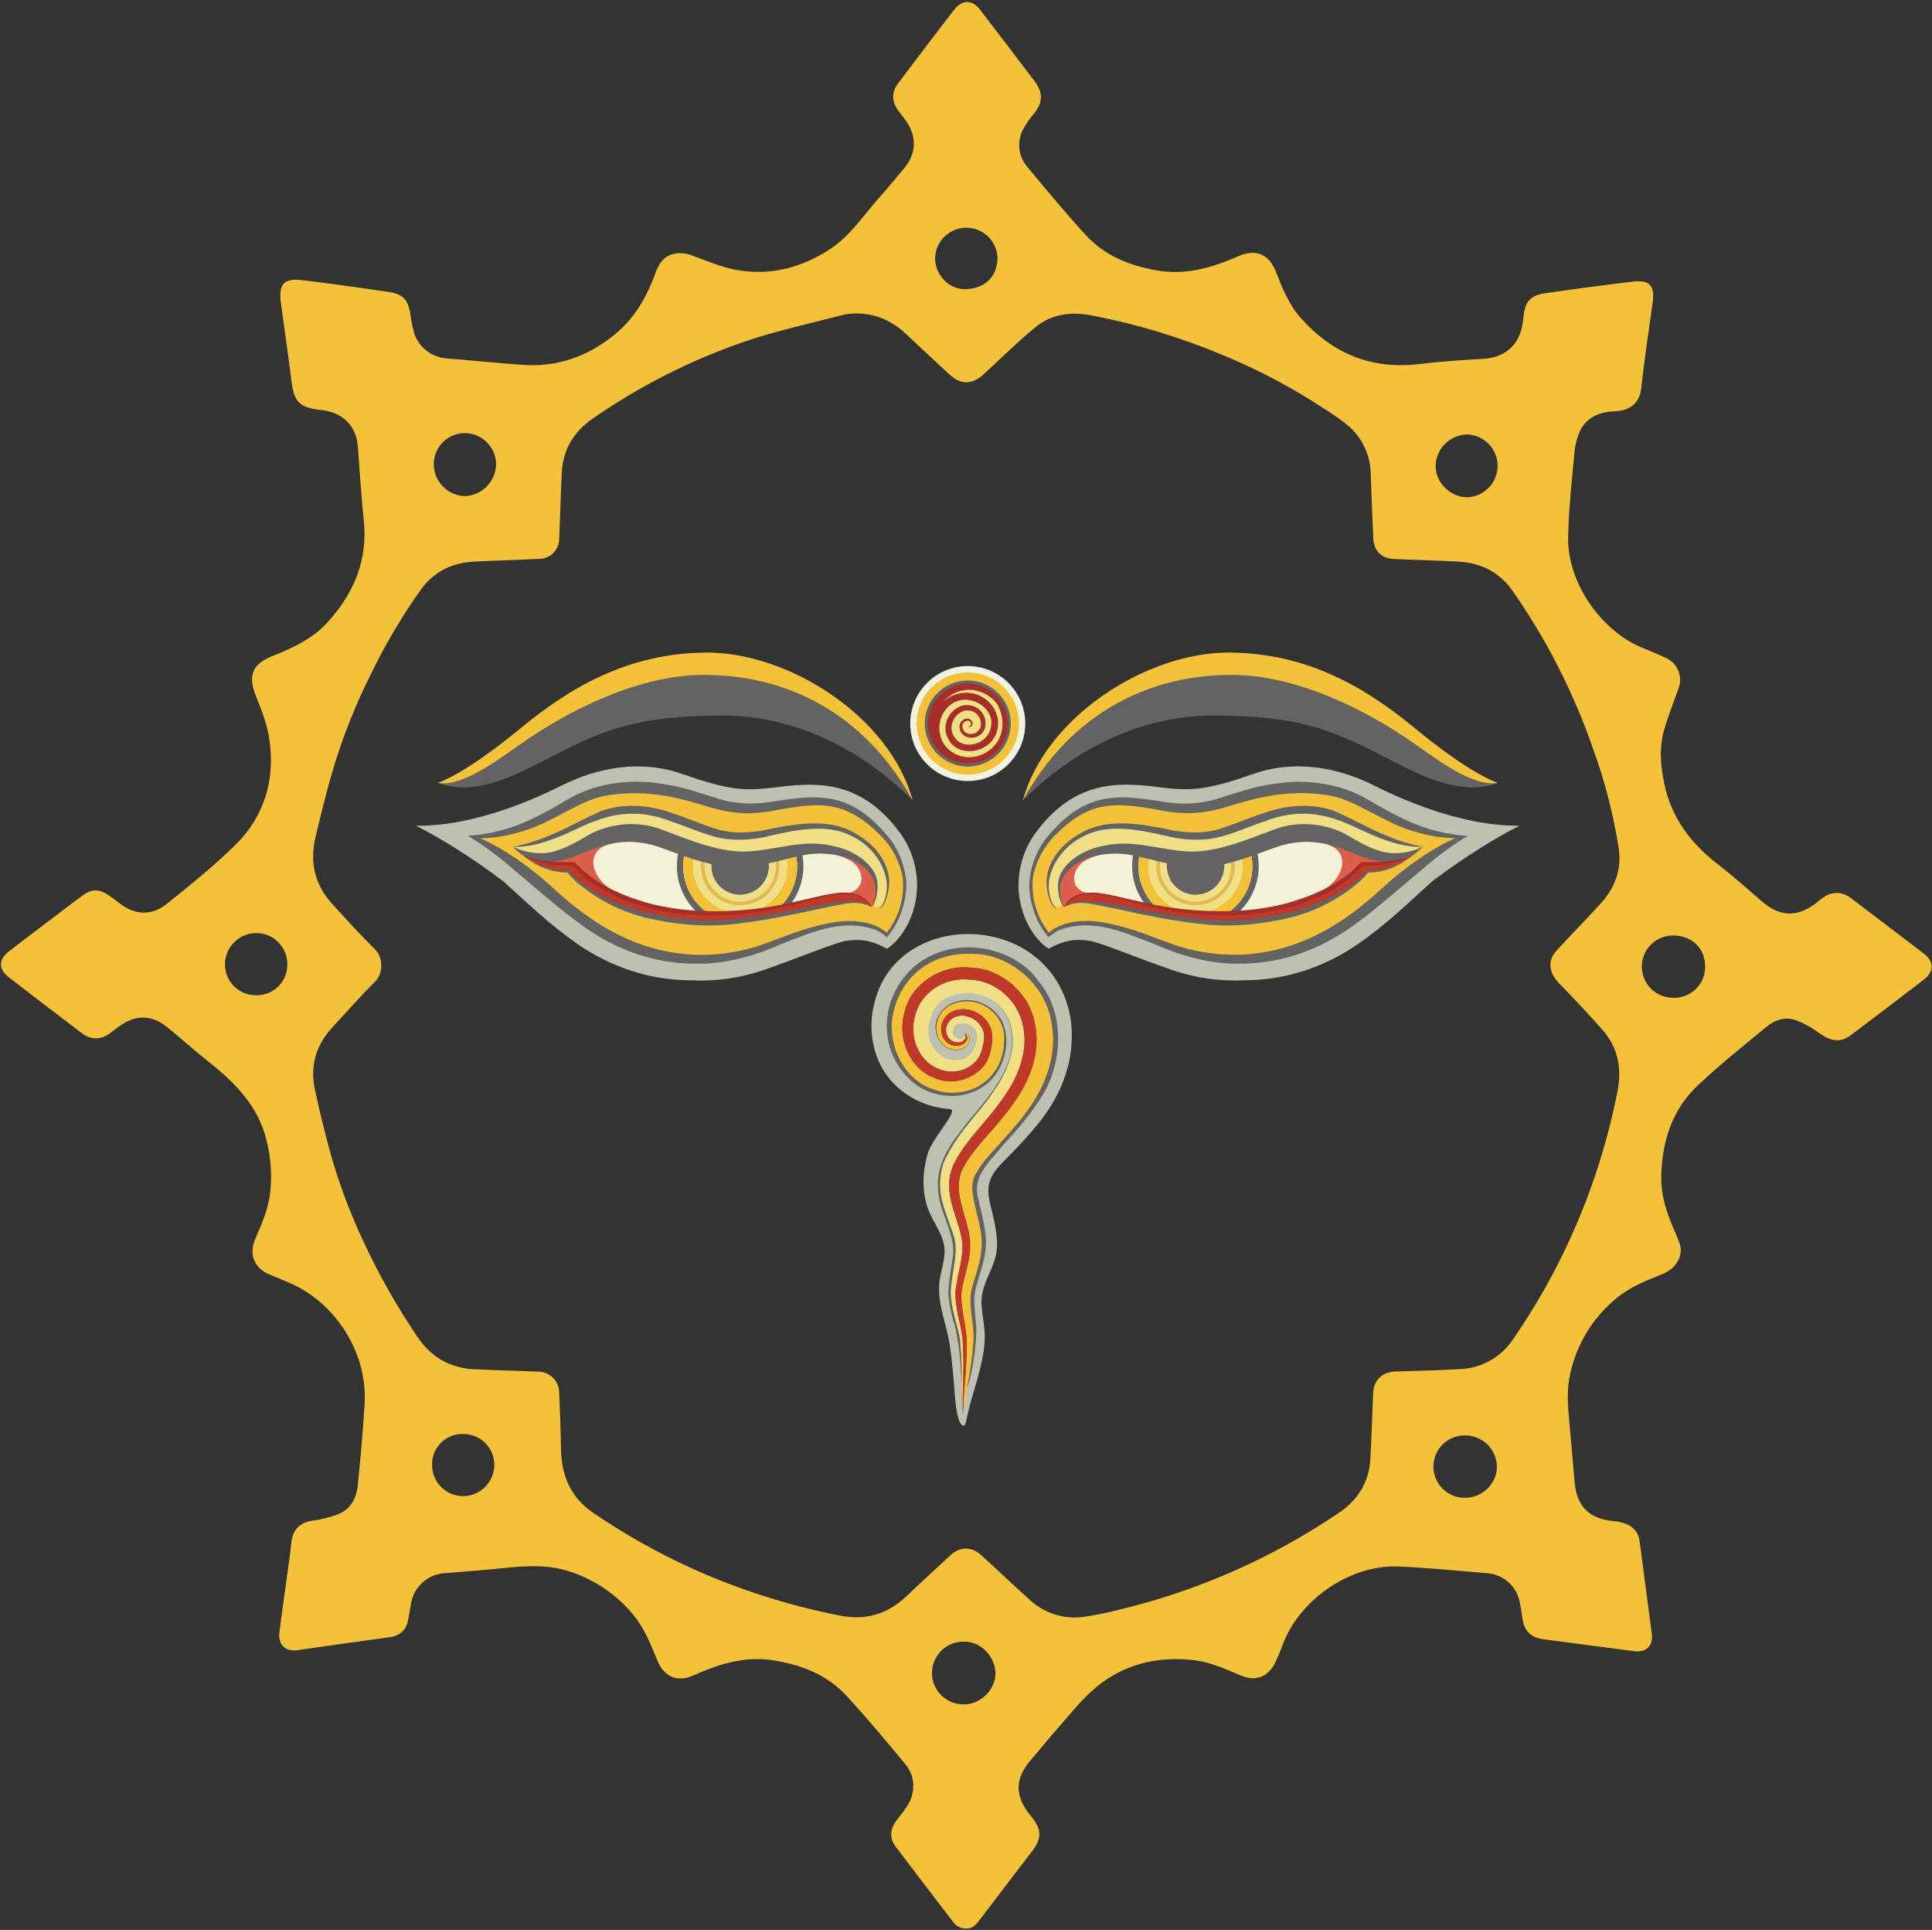 <?xml version="1.0" encoding="UTF-8"?> <svg xmlns="http://www.w3.org/2000/svg" width="797" height="796" viewBox="0 0 797 796" fill="none"><rect x="0" y="0" width="797" height="796" fill="#333333" stroke="none"/><g clip-path="url(#clip0_1255_2851)"><path d="M685.314 484.61C685.064 492.913 687.594 500.555 690.899 507.935C691.628 509.575 692.323 511.237 692.905 512.934C694.58 517.843 691.514 523.184 685.896 525.462C679.115 528.161 672.345 530.826 666.647 535.598C657.159 543.435 650.545 554.199 647.842 566.2C646.281 572.794 646.703 579.388 647.341 586.005C648.082 594.399 648.868 602.793 649.552 611.198C650.372 621.231 655.489 626.459 665.507 627.37C671.889 627.962 675.582 630.593 676.288 635.16C676.733 637.961 677.098 640.786 677.428 643.599C678.773 653.735 680.106 663.871 681.428 674.007C682.032 678.722 679.058 681.672 674.317 681.057C661.826 679.432 649.332 677.796 636.833 676.148C631.363 675.419 628.787 672.732 628.024 667.379C627.727 665.318 627.42 663.256 627.021 661.206C626.466 657.873 624.786 654.829 622.261 652.581C619.736 650.334 616.517 649.017 613.14 648.849C600.945 647.881 588.774 646.571 576.568 646.104C556.908 645.444 536.201 659.646 529.169 678.278C528.192 681.039 527.05 683.74 525.75 686.364C522.889 691.797 517.772 693.528 512.074 691.148C505.623 688.46 499.287 685.453 492.187 684.713C477.246 683.073 463.536 686.433 452.037 696.033C445.78 701.261 440.742 707.958 435.261 714.073C432.047 717.672 429.106 721.51 425.904 725.109C418.496 733.435 418.291 740.644 425.334 749.117C429.893 754.629 429.893 758.342 425.391 764.059C418.371 773.102 411.51 782.281 404.547 791.324C402.951 793.397 401.572 795.663 398.244 795.39C397.309 795.396 396.386 795.184 395.547 794.77C394.708 794.357 393.977 793.755 393.412 793.01C385.435 782.543 377.388 772.157 369.479 761.668C366.915 758.251 367.109 754.641 369.662 751.11C371.097 749.117 372.727 747.249 374.083 745.199C377.776 739.619 377.742 732.785 373.525 727.695C365.616 718.162 357.672 708.63 349.284 699.518C341.147 690.681 330.457 686.546 318.707 684.781C306.957 683.016 296.415 686.398 285.999 691.068C279.446 694.006 273.964 691.615 271.263 685.077C268.562 678.54 265.998 671.9 261.45 666.286C254.773 658.079 245.924 651.911 235.91 648.485C226.896 645.262 217.676 645.751 208.353 646.708C200.057 647.551 191.737 648.246 183.418 648.861C180.095 649.081 176.938 650.393 174.44 652.593C171.941 654.793 170.241 657.758 169.605 661.024C169.126 663.53 168.818 666.081 168.271 668.575C167.428 672.515 164.773 674.713 160.841 675.26C148.168 676.991 135.506 678.775 122.856 680.613C117.921 681.33 114.662 678.529 115.254 673.472C116.12 666.138 117.226 658.837 118.206 651.514C118.901 646.355 119.676 641.196 120.235 636.025C120.793 630.855 123.745 628.053 128.668 627.233C132.402 626.763 136.066 625.853 139.586 624.523C144.532 622.461 147.028 618.054 147.564 612.895C148.703 601.585 149.763 590.253 150.413 578.91C151.632 557.556 138.047 536.566 118.195 528.583C115.915 527.66 113.636 526.715 111.357 525.769C104.701 522.979 102.513 517.296 105.407 510.713C108.04 504.746 110.616 498.766 111.425 492.172C112.27 485.012 111.81 477.758 110.069 470.761C106.65 456.263 96.94 446.457 85.714 437.665C80.016 433.11 74.614 428.212 68.938 423.645C62.545 418.509 56.105 418.441 49.404 423.156C48.094 424.078 46.829 425.08 45.541 426.048C41.677 428.964 37.563 429.055 33.757 426.128C23.735 418.536 13.748 410.901 3.795 403.225C-0.764 399.706 -0.764 395.822 3.795 392.303C10.166 387.394 16.593 382.554 22.998 377.691C26.611 374.958 30.212 372.202 33.848 369.503C37.837 366.541 40.925 366.53 45.039 369.4C46.361 370.323 47.661 371.279 48.914 372.281C55.319 377.406 62.362 377.976 68.722 372.874C78.443 365.05 88.255 357.225 97.122 348.479C109.191 336.555 113.579 321.464 111.094 304.757C110.205 298.789 107.938 292.912 105.647 287.263C102.228 278.984 103.892 273.984 112.143 270.693C120.394 267.401 128.577 263.734 134.788 257.026C145.854 245.09 151.792 231.287 150.071 214.648C149.034 204.66 148.384 194.626 147.666 184.615C147.188 177.782 144.019 172.919 137.74 170.3C135.686 169.59 133.548 169.15 131.38 168.99C123.597 167.953 121.306 165.573 120.337 157.863C118.958 146.873 117.363 135.916 115.87 124.938C115.87 124.755 115.87 124.562 115.801 124.368C114.958 117.091 117.283 114.71 124.577 115.542C129.192 116.077 133.797 116.681 138.389 117.307C145.809 118.332 153.205 119.346 160.624 120.462C165.958 121.259 168.169 123.503 169.172 128.798C169.562 131.785 170.141 134.745 170.904 137.659C171.904 140.486 173.712 142.958 176.105 144.768C178.497 146.578 181.369 147.646 184.363 147.841C194.94 148.672 205.504 149.8 216.103 150.517C230.087 151.451 242.395 146.964 253.245 138.263C261.405 131.725 266.499 123.081 270.112 113.435C270.676 111.634 271.481 109.918 272.505 108.333C275.411 104.381 280.323 103.492 285.361 105.315C291.572 107.592 297.76 110.291 304.199 111.408C318.035 113.799 330.879 110.348 342.572 102.638C350.72 97.263 355.974 89.108 362.299 82.001C365.958 77.901 369.411 73.631 372.944 69.474C378.027 63.415 378.346 56.399 373.799 49.919C372.659 48.37 371.519 46.924 370.38 45.363C367.872 41.73 367.724 38.109 370.38 34.578C377.047 25.627 383.862 16.777 390.62 7.894C391.657 6.539 392.728 5.218 393.754 3.874C396.831 -0.147 401.048 -0.238 404.182 3.874C411.407 13.228 418.58 22.624 425.699 32.061C427.066 33.625 428.167 35.403 428.958 37.323C430.098 40.739 428.958 43.792 426.782 46.582C424.9 48.706 423.278 51.046 421.949 53.552C420.71 55.991 420.221 58.742 420.546 61.459C420.87 64.175 421.993 66.734 423.773 68.813C431.75 78.448 439.728 88.06 448.173 97.228C455.832 105.52 465.94 109.506 476.938 111.499C488.984 113.674 500.016 110.462 510.843 105.668C518.012 102.49 523.493 104.791 526.343 112.08C528.975 118.788 531.619 125.507 536.463 130.985C549.432 145.677 565.502 152.51 585.286 150.164C594.13 149.116 603.031 148.501 611.931 148C620.832 147.499 626.895 142.192 628.103 133.468C628.229 132.523 628.388 131.589 628.479 130.643C629.095 124.528 631.294 121.84 637.266 120.974C649.461 119.198 661.678 117.558 673.918 116.134C680.551 115.36 682.716 118.036 681.793 124.607C680.118 136.429 678.374 148.239 677.052 160.095C676.277 166.997 671.593 169.4 666.396 169.605C660.401 169.833 654.999 171.7 652.036 177.247C650.542 180.396 649.664 183.802 649.449 187.28C648.367 198.783 647.09 210.32 646.896 221.846C646.589 240.148 660.367 260.09 677.2 267.048C680.516 268.426 683.833 269.816 687.104 271.308C689.473 272.329 691.35 274.231 692.34 276.612C693.329 278.993 693.352 281.666 692.403 284.063C690.409 289.666 688.186 295.19 686.534 300.896C684.346 308.424 685.018 316.02 686.659 323.674C689.645 337.511 697.554 347.898 708.552 356.405C714.832 361.257 720.792 366.553 726.787 371.758C734.138 378.113 741.192 378.477 748.885 372.703C749.785 372.019 750.64 371.256 751.54 370.573C755.552 367.578 759.689 367.51 763.598 370.471C773.551 378.002 783.481 385.553 793.389 393.123C797.948 396.54 798.027 400.674 793.537 404.125C783.576 411.793 773.566 419.409 763.507 426.971C759.301 430.126 755.37 429.59 750.515 426.128C747.594 423.936 744.389 422.151 740.987 420.821C736.588 419.226 732.235 420.593 728.724 423.497C719.174 431.401 709.441 439.146 700.438 447.642C689.941 457.448 685.748 470.374 685.314 484.61ZM353.672 129.277C351.872 129.27 350.076 129.427 348.304 129.744C334.628 133.308 320.815 136.304 307.481 140.78C285.15 148.434 263.986 159.143 244.595 172.6C236.788 177.93 232.252 185.31 231.751 194.854C231.283 203.965 231.09 213.076 230.679 222.119C230.696 223.217 230.494 224.308 230.084 225.327C229.674 226.346 229.065 227.273 228.293 228.055C227.52 228.836 226.6 229.456 225.585 229.878C224.57 230.3 223.482 230.516 222.383 230.513C213.391 230.98 204.387 231.15 195.395 231.651C186.403 232.153 179.041 235.74 173.742 243.04C165.986 253.904 159.154 265.397 153.319 277.401C146.827 290.231 141.488 303.613 137.364 317.387C134.663 326.555 132.406 335.86 130.184 345.153C127.722 355.403 129.717 364.742 136.896 372.657C142.731 379.103 148.624 385.515 154.778 391.654C158.037 394.9 158.197 401.335 154.869 404.706C148.738 410.878 142.959 417.393 137.056 423.793C130.355 431.048 127.859 439.601 129.865 449.236C131.506 457.106 133.489 464.907 135.495 472.686C139.203 486.501 144.162 499.95 150.31 512.866C156.552 526.21 163.834 539.043 172.089 551.246C177.788 559.799 185.765 564.389 196.022 564.799C204.649 565.141 213.277 565.403 221.893 565.733C224.203 565.715 226.426 566.614 228.074 568.233C229.721 569.851 230.658 572.057 230.679 574.366C231.021 581.939 231.318 589.525 231.397 597.144C231.511 608.35 235.261 617.644 244.845 624.078C257.839 632.91 271.565 640.614 285.873 647.107C305.157 655.744 325.354 662.182 346.082 666.297C356.988 668.506 366.049 665.887 373.992 658.325C379.964 652.63 386.027 647.107 392.045 641.515C395.874 637.961 400.615 637.734 404.581 641.276C411.339 647.323 417.847 653.667 424.628 659.703C427.568 662.486 431.093 664.578 434.946 665.827C438.798 667.076 442.881 667.451 446.897 666.923C452.243 666.148 457.54 665.064 462.761 663.678C494.749 655.879 525.086 642.43 552.338 623.965C560.214 618.68 564.772 611.311 565.308 601.779C565.821 592.793 566.049 583.796 566.447 574.799C566.664 569.275 570.094 565.904 575.633 565.688C584.454 565.391 593.275 565.255 602.085 564.708C606.461 564.565 610.74 563.383 614.569 561.26C618.398 559.137 621.666 556.134 624.103 552.499C633.792 538.515 642.13 523.642 649.005 508.083C657.197 489.531 663.312 470.132 667.239 450.238C669.143 440.706 667.479 432.016 661.028 424.727C655.239 418.122 649.142 411.778 643.044 405.435C638.885 401.118 638.349 396.164 642.11 392.075C648.082 385.606 654.224 379.297 660.185 372.817C666.145 366.336 669.006 358.751 667.786 350.13C665.637 336.173 662.126 322.46 657.302 309.187C649.285 285.911 638.066 263.863 623.966 243.678C618.655 236.116 611.225 232.289 602.153 231.686C593.081 231.082 583.919 231.036 574.881 230.547C569.696 230.262 566.744 227.062 566.516 221.971C566.128 213.167 565.741 204.364 565.467 195.56C565.43 191.898 564.641 188.282 563.147 184.938C561.653 181.594 559.487 178.592 556.783 176.119C553.684 173.493 550.384 171.113 546.914 169.001C533.426 160.058 519.093 152.459 504.119 146.315C486.812 139.08 468.805 133.645 450.384 130.097C441.837 128.434 433.768 129.493 427.032 135.04C419.59 141.167 412.718 147.977 405.629 154.515C401.071 158.683 396.25 158.74 391.76 154.515C385.788 148.98 379.816 143.467 373.901 137.875C368.191 132.5 361.615 129.413 353.718 129.288L353.672 129.277ZM178.927 191.528C178.962 194.967 180.333 198.257 182.751 200.703C185.17 203.15 188.445 204.56 191.885 204.637C195.271 204.466 198.468 203.025 200.836 200.601C203.204 198.177 204.57 194.949 204.661 191.563C204.646 188.125 203.267 184.834 200.827 182.411C198.388 179.988 195.086 178.63 191.646 178.636C188.25 178.666 185.005 180.04 182.621 182.456C180.237 184.873 178.909 188.135 178.927 191.528ZM397.743 702.981C404.581 702.981 410.724 696.808 410.655 690.111C410.587 683.415 404.649 677.094 398.119 677.128C396.379 677.033 394.638 677.289 393 677.883C391.361 678.476 389.86 679.394 388.585 680.581C387.31 681.768 386.288 683.2 385.581 684.791C384.873 686.382 384.494 688.1 384.466 689.841C384.438 691.582 384.763 693.311 385.42 694.924C386.077 696.537 387.053 698 388.289 699.227C389.526 700.454 390.997 701.419 392.616 702.064C394.234 702.709 395.967 703.021 397.709 702.981H397.743ZM690.477 411.528C692.186 411.562 693.884 411.25 695.47 410.612C697.056 409.974 698.496 409.022 699.704 407.813C700.912 406.605 701.863 405.165 702.501 403.58C703.138 401.995 703.448 400.298 703.412 398.59C703.412 391.677 698.603 386.062 690.568 385.846C688.849 385.789 687.136 386.077 685.53 386.694C683.925 387.311 682.459 388.243 681.221 389.436C679.982 390.629 678.996 392.059 678.32 393.639C677.645 395.22 677.293 396.921 677.287 398.64C677.281 400.359 677.62 402.061 678.285 403.647C678.949 405.233 679.925 406.669 681.155 407.871C682.385 409.072 683.844 410.015 685.445 410.644C687.046 411.272 688.758 411.572 690.477 411.528ZM605.299 179.194C601.806 179.242 598.474 180.667 596.028 183.158C593.582 185.65 592.22 189.006 592.238 192.496C592.318 199.125 598.358 205.024 605.105 205.104C608.479 205.032 611.693 203.649 614.063 201.248C616.433 198.846 617.774 195.616 617.799 192.243C617.824 188.87 616.532 185.62 614.198 183.184C611.864 180.747 608.672 179.316 605.299 179.194ZM118.525 397.941C118.566 396.234 118.265 394.537 117.64 392.949C117.014 391.361 116.077 389.914 114.883 388.693C113.689 387.473 112.263 386.503 110.689 385.842C109.114 385.181 107.423 384.841 105.715 384.843C102.314 384.864 99.055 386.216 96.639 388.609C94.223 391.002 92.842 394.246 92.791 397.645C92.775 399.328 93.093 400.999 93.727 402.559C94.362 404.119 95.3 405.538 96.487 406.733C97.675 407.928 99.088 408.876 100.644 409.521C102.201 410.166 103.87 410.496 105.556 410.491C107.24 410.549 108.919 410.268 110.491 409.663C112.064 409.058 113.499 408.142 114.71 406.971C115.92 405.799 116.882 404.395 117.538 402.844C118.193 401.292 118.529 399.625 118.525 397.941ZM385.742 106.385C385.742 113.446 391.509 119.539 398.381 119.266C406.894 118.936 411.316 113.731 411.51 106.465C411.421 103.116 410.03 99.933 407.632 97.592C405.234 95.251 402.017 93.935 398.665 93.925C395.312 93.915 392.088 95.21 389.675 97.536C387.262 99.862 385.852 103.037 385.742 106.385ZM604.74 592.041C603.022 591.971 601.307 592.244 599.696 592.846C598.086 593.448 596.611 594.365 595.361 595.545C594.111 596.725 593.109 598.142 592.415 599.715C591.722 601.287 591.35 602.982 591.321 604.701C591.293 606.419 591.61 608.125 592.251 609.72C592.893 611.314 593.848 612.764 595.059 613.984C596.27 615.203 597.713 616.169 599.304 616.823C600.894 617.477 602.599 617.806 604.319 617.792C611.419 617.871 617.584 611.87 617.504 604.957C617.464 601.571 616.111 598.333 613.731 595.925C611.35 593.516 608.127 592.124 604.74 592.041ZM191.042 591.461C189.357 591.412 187.679 591.707 186.112 592.326C184.544 592.945 183.118 593.876 181.921 595.063C180.725 596.249 179.781 597.666 179.149 599.228C178.517 600.79 178.209 602.464 178.243 604.148C178.224 605.853 178.545 607.545 179.188 609.124C179.832 610.703 180.784 612.138 181.991 613.344C183.197 614.551 184.632 615.504 186.211 616.148C187.791 616.793 189.484 617.115 191.19 617.097C194.584 617.037 197.82 615.65 200.202 613.234C202.584 610.817 203.923 607.563 203.931 604.171C203.927 602.489 203.589 600.825 202.938 599.274C202.286 597.724 201.334 596.317 200.135 595.137C198.937 593.956 197.516 593.024 195.955 592.395C194.395 591.766 192.725 591.452 191.042 591.472V591.461Z" fill="#F3C238"></path><path d="M377.468 357.36C376.309 351.879 373.887 346.745 370.395 342.363C368.986 340.51 367.47 338.741 365.855 337.064C355.307 326.073 343.857 323.599 333.572 323.673C329.733 323.708 325.901 323.982 322.097 324.492C308.091 326.237 302.493 326.589 281.487 319.242C260.481 311.895 241.237 319.242 232.131 323.788C223.026 328.333 196.783 340.93 171.581 340.578C181.153 345.361 194.316 353.412 207.642 363.51C217.281 372.143 226.493 381.259 238.401 389.474C251.515 398.483 267.308 404.298 284.978 404.331C295.206 404.867 305.44 403.415 315.114 400.055C330.769 394.633 340.718 390.227 348.095 388.22C355.127 386.992 359.831 387.999 365.871 391.308C373.207 386.795 380.944 372.839 377.468 357.36Z" fill="#BFC1B0"></path><path d="M194.43 345.09C209.773 351.732 216.772 359.833 236.336 375.918C257.432 393.241 286.74 401.8 318.245 388.859C338.923 380.366 355.298 376.279 366.15 385.321C372.092 376.221 379.173 361.086 364.445 344.435C351.143 329.398 339.349 329.643 327.342 331.142C315.335 332.641 308.246 336.056 290.24 329.742C272.233 323.427 253.08 322.632 240.884 328.341C229.697 333.583 215.985 345.36 194.43 345.09Z" fill="#F3C238"></path><path d="M360.815 371.455C362.708 366.582 362.183 358.432 352.725 353.707C341.563 348.096 329.966 349.857 316.156 352.658C302.346 355.459 293.576 354.051 279.75 348.629C265.923 343.207 257.17 340.062 240.41 349.153C223.649 358.244 215.355 351.225 211.683 349.3C218.682 349.3 230.935 343.846 245.835 337.089C262.809 329.398 277.34 337.441 292.552 342.682C307.763 347.924 318.45 342.158 332.457 340.758C346.464 339.357 357.954 345.221 363.749 355.467C367.339 361.807 366.765 368.064 364.568 372.479C363.06 375.37 359.684 374.387 360.815 371.455Z" fill="#F0DF84"></path><path d="M214.896 351.233C218.043 354.182 223.821 356.549 237.213 356.287C239.836 361.397 258.17 375.255 288.634 376.451C299.003 376.892 309.389 376.172 319.598 374.305C326.073 373.167 332.908 370.898 340.997 369.276C351.496 367.18 356.922 369.276 359.545 374.191C362.479 370.3 363.921 359.325 352.726 353.715C341.53 348.105 329.966 349.865 316.148 352.667C302.329 355.468 293.568 354.059 279.742 348.637C265.915 343.215 257.162 340.07 240.401 349.161C223.641 358.252 215.642 351.561 214.896 351.233Z" fill="#DE5E4C"></path><path d="M254.186 368.047C262.382 372.069 273.389 375.705 288.797 376.311C298.132 376.764 307.488 376.237 316.712 374.739C323.999 373.535 331.719 371.127 340.997 369.268C343.299 368.795 345.646 368.576 347.996 368.613C357.446 368.219 357.446 358.252 350.094 354.583C341.079 350.086 327.842 350.283 316.147 352.658C302.321 355.451 293.567 354.05 279.741 348.628C268.644 344.279 259.087 346.171 252.088 347.932C240.327 350.872 244.032 363.076 254.186 368.047Z" fill="#F4F3D8"></path><path d="M281.839 357.204C281.838 354.713 282.236 352.238 283.02 349.873L280.561 348.948C278.957 353.745 278.785 358.906 280.065 363.8C281.346 368.694 284.024 373.109 287.773 376.508L288.494 376.557C289.773 376.631 291.019 376.672 292.256 376.696C289.052 374.552 286.426 371.651 284.609 368.252C282.792 364.852 281.841 361.058 281.839 357.204Z" fill="#646363"></path><path d="M330.711 351.02C329.82 351.02 328.927 351.053 328.031 351.118C328.568 353.103 328.843 355.148 328.851 357.204C328.85 363.256 326.5 369.073 322.294 373.429L326.392 372.61C328.64 369.543 330.19 366.023 330.932 362.294C331.674 358.566 331.59 354.721 330.686 351.028L330.711 351.02Z" fill="#646363"></path><path d="M328.031 351.118C326.638 351.189 325.245 351.304 323.851 351.462C325.305 356.122 324.943 361.159 322.838 365.563C320.733 369.968 317.041 373.415 312.5 375.214C315.688 374.723 318.926 374.125 322.335 373.461C326.541 369.106 328.891 363.289 328.892 357.236C328.874 355.168 328.584 353.111 328.031 351.118Z" fill="#F3C238"></path><path d="M285.954 357.204C285.956 355.167 286.279 353.144 286.913 351.209C285.659 350.807 284.356 350.39 283.02 349.874C281.413 354.739 281.447 359.996 283.115 364.841C284.783 369.685 287.994 373.85 292.256 376.697C295.732 376.762 299.209 376.653 302.673 376.369C298.043 375.724 293.802 373.429 290.73 369.908C287.659 366.387 285.962 361.875 285.954 357.204Z" fill="#F3C238"></path><path d="M324.72 357.204C324.722 355.26 324.429 353.327 323.851 351.471C322.786 351.585 321.72 351.716 320.655 351.872C321.512 354.308 321.775 356.913 321.421 359.472C321.068 362.03 320.109 364.466 318.624 366.579C317.138 368.693 315.17 370.421 312.882 371.621C310.593 372.821 308.052 373.457 305.468 373.478C302.884 373.499 300.332 372.903 298.025 371.74C295.718 370.576 293.722 368.88 292.203 366.791C290.684 364.702 289.686 362.281 289.292 359.729C288.898 357.176 289.119 354.567 289.937 352.118C288.945 351.839 287.945 351.553 286.912 351.217C286.031 353.908 285.753 356.76 286.096 359.571C286.44 362.381 287.397 365.082 288.901 367.483C290.404 369.883 292.417 371.924 294.797 373.461C297.177 374.998 299.866 375.993 302.673 376.377C305.951 376.115 309.23 375.706 312.508 375.19C316.109 373.754 319.197 371.274 321.373 368.068C323.55 364.862 324.716 361.078 324.72 357.204Z" fill="#F0DF84"></path><path d="M305.337 371.848C307.701 371.851 310.03 371.282 312.126 370.189C314.221 369.097 316.021 367.513 317.371 365.574C318.721 363.635 319.581 361.398 319.877 359.055C320.174 356.712 319.898 354.331 319.073 352.118C318.131 352.273 317.196 352.445 316.279 352.634C317.031 354.416 317.336 356.355 317.166 358.282C316.997 360.209 316.358 362.066 315.306 363.69C314.254 365.313 312.82 366.655 311.13 367.599C309.439 368.542 307.544 369.057 305.609 369.1C303.673 369.143 301.757 368.713 300.026 367.846C298.296 366.979 296.804 365.702 295.68 364.127C294.556 362.551 293.836 360.725 293.58 358.808C293.325 356.89 293.543 354.939 294.215 353.125C293.306 352.945 292.388 352.748 291.461 352.511C290.712 354.714 290.499 357.063 290.84 359.365C291.182 361.667 292.068 363.854 293.424 365.744C294.781 367.635 296.57 369.175 298.642 370.237C300.713 371.298 303.009 371.851 305.337 371.848Z" fill="#F0DF84"></path><path d="M305.337 373.421C307.929 373.427 310.485 372.812 312.79 371.626C315.095 370.44 317.082 368.719 318.583 366.607C320.084 364.495 321.055 362.053 321.416 359.488C321.777 356.922 321.516 354.308 320.655 351.864L319.073 352.118C319.891 354.316 320.168 356.678 319.882 359.005C319.596 361.333 318.755 363.558 317.429 365.493C316.103 367.428 314.332 369.016 312.264 370.125C310.196 371.233 307.892 371.829 305.546 371.863C303.2 371.896 300.879 371.366 298.781 370.317C296.682 369.268 294.866 367.73 293.486 365.834C292.106 363.937 291.201 361.737 290.849 359.419C290.497 357.1 290.707 354.731 291.461 352.511C290.961 352.388 290.445 352.249 289.937 352.109C289.124 354.545 288.903 357.138 289.291 359.676C289.68 362.214 290.668 364.623 292.172 366.703C293.677 368.784 295.656 370.477 297.945 371.642C300.234 372.807 302.768 373.411 305.337 373.404V373.421Z" fill="#E3B950"></path><path d="M305.337 369.047C307.286 369.046 309.205 368.564 310.923 367.646C312.642 366.727 314.107 365.398 315.189 363.779C316.271 362.159 316.936 360.297 317.126 358.359C317.316 356.42 317.025 354.465 316.279 352.666C316.235 352.661 316.191 352.661 316.147 352.666C307.714 354.37 301.174 354.509 294.215 353.133C293.55 354.922 293.329 356.846 293.571 358.739C293.813 360.633 294.51 362.439 295.604 364.005C296.697 365.57 298.153 366.847 299.849 367.726C301.544 368.606 303.427 369.062 305.337 369.055V369.047Z" fill="#646363"></path><path d="M359.544 374.166C357.708 372.782 353.446 370.005 337.366 373.994C311.541 380.399 290.371 382.782 267.267 377.532C247.99 373.159 236.164 362.274 234.41 359.301C229.992 359.563 221.854 358.686 212.109 349.628C217.026 353.002 223.821 356.549 237.213 356.287C240.36 361.922 258.17 375.255 288.634 376.451C299.034 376.858 309.448 376.099 319.679 374.191C326.121 373.052 334.604 370.644 340.989 369.276C351.463 367.016 357.233 369.498 359.544 374.166Z" fill="#BF3828"></path><path d="M359.544 374.165C358.89 372.988 358.001 371.957 356.933 371.137C355.864 370.317 354.638 369.726 353.331 369.399C351.556 368.883 349.712 368.649 347.865 368.703C342.595 368.703 336.571 370.914 329.211 372.642C310.787 377.696 285.265 380.12 264.07 373.51C253.588 370.234 245.302 365.721 239.647 360.406C238.523 359.348 237.469 358.218 236.491 357.023C234.786 357.023 233.172 357.023 231.639 356.892C228.582 356.728 223.034 356.016 219.493 354.304C211.035 350.258 220.804 353.125 223.984 354.37C226.475 355.179 229.078 355.585 231.697 355.574C233.188 355.623 235.327 355.574 237.016 355.574C238.13 356.622 239.048 357.801 240.769 359.235C246.252 364.149 254.391 368.498 264.636 371.667C285.33 378.13 310.483 376.287 328.998 371.708C334.694 370.521 339.997 368.965 344.57 368.432C347.294 367.999 350.076 368.091 352.766 368.703C355.036 369.317 358.167 370.676 359.544 374.165Z" fill="#A52E29"></path><path d="M373.887 365.763C373.915 364.528 373.843 363.293 373.674 362.069C373.027 357.342 371.436 352.794 368.994 348.694C367.348 346.171 365.457 343.817 363.347 341.667C358.659 336.597 352.381 331.675 344.496 329.848C336.612 328.022 328.359 329.169 320.409 330.348C312.483 331.839 304.763 331.88 297.149 329.676C289.773 327.424 281.724 324.492 273.914 323.435C258.342 320.659 244.04 323.894 234.574 329.529C225.107 335.164 217.805 338.915 211.576 340.995C205.578 343.063 199.328 344.316 192.996 344.722C199.629 348.754 205.885 353.372 211.691 358.523C219.887 365.288 226.099 370.898 233.369 376.598C234.653 377.625 236 378.649 237.409 379.67C254.121 392.619 271.898 398.196 290.748 397.451C301.075 397.009 311.877 394.126 322.712 389.187C333.366 385.362 346.676 378.466 360.995 383.454C362.035 383.88 363.02 384.43 363.929 385.092C364.614 385.529 365.254 386.034 365.838 386.599C366.627 385.696 367.358 384.744 368.027 383.749C369.239 381.971 370.261 380.072 371.076 378.081C372.747 374.177 373.699 370.004 373.887 365.763ZM367.838 381.791C367.237 382.814 366.558 383.789 365.806 384.707C364.98 383.972 364.07 383.34 363.093 382.823C360.92 381.597 358.548 380.765 356.085 380.366C351.757 379.679 347.341 379.751 343.037 380.579C330.522 382.823 320.868 387.582 311.852 390.456C303.301 393.07 294.36 394.179 285.429 393.733C268.013 392.643 249.851 386.296 228.55 366.598C216.141 355.132 204.339 348.367 198.086 345.729C203.725 345.687 209.326 344.795 214.699 343.084C226.747 340.045 239.286 329.865 249.941 328.186C262.554 325.974 274.028 327.539 285.708 330.839C291.445 332.478 298.108 334.935 305.599 335.336C307.653 335.498 309.718 335.485 311.77 335.295C314.884 335.117 317.978 334.69 321.023 334.017C328.859 332.633 336.71 331.29 343.857 332.797C351.004 334.304 357.069 338.53 361.798 343.223C367.235 348.04 370.938 354.509 372.338 361.635C373.171 368.669 371.584 375.777 367.838 381.791Z" fill="#646363"></path><path d="M211.601 349.292C213.911 351.316 216.399 353.128 219.035 354.706C221.813 356.335 224.81 357.56 227.935 358.342C230.188 358.769 232.471 359.015 234.763 359.079C236.336 360.898 238.097 362.545 240.016 363.994C247.523 369.809 258.473 374.78 269.521 377.098C280.03 379.451 290.839 380.166 301.567 379.219C323.089 377.032 337.358 372.855 346.718 371.897C351.176 371.201 354.168 371.52 356.2 372.249C358.577 373.068 358.995 373.633 359.544 374.19C358.691 373.671 357.766 373.279 356.799 373.027C354.791 372.43 351.586 372.036 346.89 373.093C337.793 374.616 320.54 379.342 301.362 381.283C290.052 382.413 278.537 381.283 267.398 378.761C257.084 376.378 247.454 371.665 239.246 364.985C237.349 363.491 235.625 361.791 234.107 359.915C232.209 359.883 230.318 359.672 228.46 359.284C225.019 358.495 221.755 357.07 218.838 355.083C213.912 351.815 211.765 349.497 211.601 349.292Z" fill="#646363"></path><path d="M362.618 374.911C364.314 373.314 365.65 370.341 365.847 365.943C366.15 359.194 361.159 349.497 351.234 344.779C341.145 339.546 328.285 342.191 315.516 345.23C309.009 346.565 301.846 346.958 295.158 345.172C288.47 343.387 282.602 340.659 276.627 338.727C262.563 333.182 251.531 336.024 242.704 339.726C236.271 342.429 223.321 349.808 211.601 349.292C217.159 348.163 222.58 346.445 227.771 344.165C232.763 342.076 237.254 339.562 245.229 335.778C253.424 331.495 265.579 331.052 277.692 335.508C283.79 337.49 289.88 340.234 295.977 342.06C302.075 343.886 308.632 343.583 315.008 342.453C327.482 339.775 341.587 337.326 351.996 343.272C362.298 348.678 367.412 357.45 366.749 365.345C366.371 369.391 364.872 373.977 362.618 374.911Z" fill="#646363"></path><path d="M359.544 374.166C360.864 372.159 361.561 367.433 360.897 364.616C359.323 357.925 351.668 353.01 341.743 352.273C331.605 351.078 323.835 355.369 310.984 357.187C297.871 359.112 287.396 355.05 273.176 349.816C249.548 341.159 238.508 357.237 224.526 355.148C217.822 354.132 214.56 351.978 212.962 350.57C212.478 350.162 212.023 349.722 211.601 349.251C212.636 349.741 213.698 350.173 214.781 350.545C218.026 351.623 221.449 352.068 224.862 351.856C229.681 351.421 234.885 349.145 242.122 344.779C249.228 340.487 261.743 337.572 273.57 342.404C285.044 346.688 297.936 352.134 309.632 351.127C320.983 350.226 331.441 346.368 342.218 348.67C352.873 350.308 361.61 357.228 361.987 364.411C362.265 369.145 360.88 372.814 359.544 374.166Z" fill="#646363"></path><path d="M421.013 357.359C422.172 351.879 424.594 346.744 428.086 342.363C429.493 340.508 431.009 338.738 432.627 337.064C443.191 326.048 454.665 323.574 464.91 323.648C468.748 323.683 472.58 323.957 476.384 324.467C490.391 326.212 495.989 326.564 516.995 319.217C538.001 311.87 557.244 319.217 566.35 323.763C575.456 328.308 601.699 340.905 626.901 340.553C617.328 345.336 604.166 353.387 590.839 363.486C581.201 372.118 572.03 381.234 560.08 389.449C546.967 398.458 531.173 404.273 513.503 404.306C503.276 404.842 493.041 403.39 483.367 400.031C467.713 394.609 457.763 390.202 450.387 388.196C443.355 386.967 438.65 387.974 432.61 391.283C425.275 386.795 417.538 372.839 421.013 357.359Z" fill="#BFC1B0"></path><path d="M604.051 345.09C588.708 351.732 581.709 359.833 562.145 375.918C541.049 393.241 511.741 401.8 480.236 388.859C459.583 380.366 443.191 376.279 432.331 385.321C426.389 376.221 419.308 361.086 434.036 344.435C447.338 329.398 459.132 329.643 471.139 331.142C483.146 332.641 490.235 336.056 508.241 329.742C526.248 323.427 545.401 322.632 557.597 328.341C568.784 333.583 582.52 345.36 604.051 345.09Z" fill="#F3C238"></path><path d="M437.667 371.455C435.774 366.582 436.298 358.432 445.756 353.707C456.96 348.104 468.508 349.857 482.334 352.658C496.161 355.459 504.914 354.051 518.74 348.629C532.567 343.207 541.32 340.062 558.121 349.153C574.923 358.244 583.176 351.225 586.807 349.3C579.807 349.3 567.555 343.845 552.655 337.089C535.673 329.398 521.15 337.441 505.938 342.682C490.727 347.924 480.072 342.158 466.057 340.725C452.042 339.292 440.527 345.189 434.733 355.418C431.143 361.758 431.708 368.015 433.913 372.43C435.413 375.37 438.798 374.387 437.667 371.455Z" fill="#F0DF84"></path><path d="M583.586 351.233C580.439 354.182 574.661 356.549 561.269 356.287C558.646 361.397 540.312 375.255 509.848 376.451C499.479 376.892 489.093 376.172 478.884 374.305C472.409 373.167 465.574 370.898 457.485 369.276C446.986 367.18 441.56 369.276 438.937 374.191C436.003 370.3 434.553 359.325 445.756 353.715C456.96 348.105 468.508 349.865 482.334 352.667C496.161 355.468 504.914 354.059 518.74 348.637C532.567 343.215 541.32 340.07 558.121 349.161C574.923 358.252 582.84 351.561 583.586 351.233Z" fill="#DE5E4C"></path><path d="M544.295 368.047C536.099 372.069 525.092 375.705 509.684 376.311C500.35 376.764 490.994 376.237 481.769 374.739C474.483 373.535 466.763 371.127 457.485 369.268C455.183 368.796 452.836 368.576 450.486 368.613C441.036 368.219 441.036 358.252 448.387 354.583C457.403 350.086 470.639 350.283 482.335 352.658C496.161 355.451 504.914 354.05 518.741 348.628C529.838 344.279 539.394 346.171 546.393 347.932C558.154 350.872 554.458 363.076 544.295 368.047Z" fill="#F4F3D8"></path><path d="M516.643 357.204C516.644 354.713 516.245 352.238 515.462 349.873L517.921 348.948C519.525 353.745 519.697 358.906 518.417 363.8C517.136 368.694 514.458 373.109 510.709 376.508L509.987 376.557C508.709 376.631 507.463 376.672 506.226 376.696C509.43 374.552 512.056 371.651 513.873 368.252C515.69 364.852 516.641 361.058 516.643 357.204Z" fill="#646363"></path><path d="M467.779 351.02C468.669 351.02 469.563 351.053 470.459 351.118C469.922 353.103 469.647 355.148 469.639 357.204C469.64 363.256 471.99 369.073 476.196 373.429L472.098 372.61C469.844 369.544 468.29 366.023 467.543 362.293C466.797 358.563 466.878 354.716 467.779 351.02Z" fill="#646363"></path><path d="M470.45 351.118C471.844 351.189 473.237 351.304 474.63 351.462C473.176 356.122 473.538 361.159 475.643 365.563C477.748 369.968 481.441 373.415 485.982 375.214C482.793 374.723 479.556 374.125 476.188 373.461C471.982 369.106 469.631 363.289 469.631 357.236C469.636 355.17 469.911 353.113 470.45 351.118Z" fill="#F3C238"></path><path d="M512.528 357.204C512.526 355.167 512.203 353.144 511.569 351.209C512.823 350.807 514.126 350.39 515.462 349.874C517.069 354.739 517.035 359.996 515.367 364.841C513.699 369.685 510.488 373.85 506.225 376.697C502.747 376.762 499.268 376.653 495.8 376.369C500.432 375.725 504.675 373.432 507.748 369.91C510.822 366.389 512.519 361.877 512.528 357.204Z" fill="#F3C238"></path><path d="M473.762 357.204C473.76 355.26 474.053 353.327 474.63 351.471C475.696 351.585 476.761 351.716 477.827 351.872C476.97 354.308 476.707 356.913 477.06 359.472C477.413 362.03 478.373 364.466 479.858 366.579C481.343 368.693 483.312 370.421 485.6 371.621C487.888 372.821 490.43 373.457 493.014 373.478C495.598 373.499 498.149 372.903 500.456 371.74C502.764 370.576 504.76 368.88 506.279 366.791C507.797 364.702 508.796 362.281 509.19 359.729C509.584 357.176 509.363 354.567 508.545 352.118C509.537 351.839 510.537 351.553 511.569 351.217C512.45 353.909 512.729 356.761 512.384 359.572C512.04 362.384 511.082 365.085 509.578 367.485C508.074 369.886 506.06 371.926 503.679 373.463C501.298 374.999 498.609 375.994 495.8 376.377C492.522 376.115 489.244 375.706 485.965 375.19C482.366 373.753 479.28 371.272 477.105 368.066C474.93 364.86 473.765 361.077 473.762 357.204Z" fill="#F0DF84"></path><path d="M493.185 371.848C490.822 371.851 488.493 371.282 486.397 370.189C484.301 369.097 482.502 367.513 481.152 365.574C479.802 363.635 478.942 361.398 478.645 359.055C478.349 356.712 478.625 354.331 479.449 352.118C480.384 352.273 481.318 352.445 482.244 352.634C481.491 354.416 481.187 356.355 481.356 358.282C481.526 360.209 482.165 362.066 483.217 363.69C484.269 365.313 485.703 366.655 487.393 367.599C489.083 368.542 490.978 369.057 492.914 369.1C494.849 369.143 496.766 368.713 498.496 367.846C500.227 366.979 501.719 365.702 502.843 364.127C503.966 362.551 504.687 360.725 504.942 358.808C505.197 356.89 504.98 354.939 504.307 353.125C505.217 352.945 506.127 352.748 507.061 352.511C507.811 354.714 508.024 357.063 507.682 359.365C507.341 361.667 506.455 363.854 505.098 365.744C503.741 367.635 501.953 369.175 499.881 370.237C497.809 371.298 495.514 371.851 493.185 371.848Z" fill="#F0DF84"></path><path d="M493.186 373.421C490.593 373.427 488.037 372.812 485.732 371.626C483.427 370.44 481.441 368.719 479.94 366.607C478.439 364.495 477.467 362.053 477.107 359.488C476.746 356.922 477.007 354.308 477.868 351.864L479.45 352.118C478.632 354.316 478.355 356.678 478.641 359.005C478.927 361.333 479.768 363.558 481.094 365.493C482.419 367.428 484.191 369.016 486.258 370.125C488.326 371.233 490.63 371.829 492.977 371.863C495.323 371.896 497.643 371.366 499.742 370.317C501.84 369.268 503.656 367.73 505.037 365.834C506.417 363.937 507.321 361.737 507.674 359.419C508.026 357.1 507.816 354.731 507.061 352.511C507.561 352.388 508.078 352.249 508.586 352.109C509.399 354.545 509.62 357.138 509.231 359.676C508.843 362.214 507.855 364.623 506.35 366.703C504.846 368.784 502.867 370.477 500.578 371.642C498.289 372.807 495.755 373.411 493.186 373.404V373.421Z" fill="#E3B950"></path><path d="M493.186 369.047C491.237 369.046 489.318 368.565 487.6 367.646C485.881 366.727 484.416 365.399 483.334 363.779C482.252 362.159 481.586 360.298 481.396 358.359C481.206 356.421 481.497 354.466 482.244 352.666C482.288 352.663 482.332 352.663 482.375 352.666C490.809 354.37 497.349 354.509 504.307 353.133C504.971 354.922 505.19 356.845 504.948 358.737C504.705 360.63 504.008 362.435 502.914 363.999C501.821 365.563 500.365 366.839 498.671 367.718C496.977 368.598 495.095 369.053 493.186 369.047Z" fill="#646363"></path><path d="M438.938 374.166C440.773 372.782 445.035 370.005 461.115 373.994C486.941 380.399 508.11 382.782 531.215 377.532C550.491 373.159 562.359 362.274 564.072 359.301C568.489 359.563 576.628 358.686 586.373 349.628C581.455 353.002 574.661 356.549 561.269 356.287C558.122 361.922 540.312 375.255 509.848 376.451C499.447 376.858 489.034 376.099 478.802 374.191C472.36 373.052 463.877 370.644 457.493 369.276C447.019 367.016 441.249 369.498 438.938 374.166Z" fill="#BF3828"></path><path d="M438.938 374.166C439.591 372.989 440.48 371.958 441.548 371.138C442.617 370.318 443.843 369.726 445.15 369.399C446.925 368.884 448.769 368.649 450.617 368.703C455.887 368.703 461.91 370.914 469.27 372.643C487.695 377.696 513.216 380.12 534.411 373.511C544.893 370.235 553.179 365.722 558.835 360.406C559.958 359.348 561.012 358.218 561.99 357.024C563.695 357.024 565.268 357.024 566.842 356.893C569.899 356.729 575.448 356.016 578.988 354.305C587.446 350.259 577.677 353.125 574.497 354.37C572.006 355.178 569.403 355.585 566.785 355.574C565.293 355.623 563.154 355.574 561.465 355.574C560.351 356.622 559.433 357.802 557.712 359.235C552.229 364.149 544.09 368.498 533.845 371.668C513.151 378.13 487.998 376.287 469.483 371.709C463.787 370.521 458.485 368.965 453.911 368.433C451.187 367.999 448.405 368.091 445.715 368.703C443.445 369.317 440.314 370.677 438.938 374.166Z" fill="#A52E29"></path><path d="M427.349 378.072C428.164 380.063 429.186 381.963 430.398 383.74C431.066 384.735 431.797 385.687 432.586 386.59C433.171 386.026 433.81 385.521 434.496 385.083C435.405 384.422 436.39 383.872 437.43 383.445C451.748 378.441 465.042 385.337 475.713 389.178C486.572 394.093 497.374 397 507.676 397.442C526.527 398.188 544.336 392.61 561.048 379.702C562.457 378.681 563.804 377.657 565.088 376.631C572.35 370.898 578.562 365.32 586.766 358.555C592.575 353.407 598.834 348.791 605.469 344.763C599.134 344.357 592.883 343.103 586.881 341.036C580.66 338.915 573.333 335.164 563.892 329.57C554.45 323.976 540.124 320.7 524.552 323.476C516.741 324.533 508.66 327.465 501.316 329.717C493.702 331.92 485.982 331.879 478.057 330.389C470.107 329.209 461.862 327.981 453.969 329.889C446.076 331.797 439.79 336.638 435.119 341.708C433.009 343.858 431.117 346.212 429.472 348.735C427.03 352.834 425.438 357.383 424.792 362.11C424.622 363.333 424.551 364.568 424.579 365.803C424.759 370.026 425.697 374.182 427.349 378.072ZM426.169 361.594C427.568 354.47 431.268 348.002 436.7 343.182C441.438 338.456 447.453 334.173 454.649 332.756C461.845 331.339 469.648 332.592 477.483 333.976C480.528 334.649 483.622 335.076 486.736 335.254C488.788 335.443 490.853 335.457 492.907 335.295C500.398 334.91 507.029 332.436 512.799 330.798C524.478 327.522 535.952 325.933 548.565 328.145C559.22 329.824 571.735 340.004 583.808 343.043C589.181 344.754 594.781 345.646 600.421 345.688C594.167 348.325 582.39 355.074 569.957 366.557C548.647 386.214 530.494 392.602 513.077 393.691C504.146 394.138 495.205 393.029 486.654 390.415C477.639 387.54 467.984 382.782 455.469 380.538C451.165 379.709 446.75 379.637 442.421 380.325C439.958 380.724 437.586 381.556 435.414 382.782C434.437 383.298 433.526 383.931 432.701 384.666C431.949 383.748 431.269 382.773 430.668 381.75C426.923 375.736 425.336 368.628 426.169 361.594Z" fill="#646363"></path><path d="M586.881 349.292C584.571 351.316 582.083 353.128 579.447 354.706C576.669 356.335 573.672 357.56 570.546 358.342C568.294 358.769 566.011 359.015 563.719 359.079C562.146 360.898 560.385 362.545 558.466 363.994C550.958 369.809 540.009 374.78 528.961 377.098C518.452 379.451 507.642 380.166 496.915 379.219C475.393 377.032 461.124 372.855 451.764 371.897C447.305 371.201 444.314 371.52 442.281 372.249C439.905 373.068 439.478 373.633 438.938 374.19C439.793 373.67 440.721 373.278 441.691 373.027C443.691 372.43 446.896 372.036 451.592 373.093C460.689 374.616 477.933 379.342 497.12 381.283C508.43 382.413 519.945 381.283 531.083 378.761C541.396 376.379 551.024 371.667 559.228 364.985C561.129 363.494 562.856 361.793 564.375 359.915C566.273 359.883 568.164 359.672 570.022 359.284C573.463 358.495 576.726 357.07 579.644 355.083C584.57 351.815 586.717 349.497 586.881 349.292Z" fill="#646363"></path><path d="M435.864 374.911C434.167 373.314 432.831 370.341 432.635 365.943C432.331 359.194 437.323 349.497 447.248 344.779C457.337 339.546 470.196 342.191 482.965 345.23C489.465 346.565 496.628 346.958 503.324 345.172C510.02 343.387 515.88 340.659 521.855 338.727C535.919 333.182 546.95 336.024 555.777 339.726C562.211 342.429 575.161 349.808 586.922 349.292C581.364 348.163 575.943 346.445 570.751 344.165C565.76 342.076 561.269 339.562 553.294 335.778C545.098 331.495 532.944 331.052 520.83 335.508C514.733 337.49 508.643 340.234 502.545 342.06C496.448 343.886 489.891 343.583 483.515 342.453C471.041 339.775 456.935 337.326 446.527 343.272C436.216 348.678 431.11 357.45 431.774 365.345C432.11 369.391 433.61 373.977 435.864 374.911Z" fill="#646363"></path><path d="M438.937 374.166C437.618 372.159 436.921 367.433 437.585 364.616C439.159 357.892 446.814 353.01 456.739 352.273C466.877 351.078 474.647 355.369 487.498 357.187C500.611 359.112 511.085 355.05 525.305 349.816C548.934 341.159 559.974 357.237 573.956 355.148C580.652 354.132 583.922 351.978 585.52 350.57C586.004 350.162 586.459 349.722 586.881 349.251C585.842 349.74 584.778 350.172 583.693 350.545C580.45 351.623 577.03 352.068 573.62 351.856C568.801 351.421 563.596 349.145 556.351 344.779C549.254 340.487 536.738 337.572 524.912 342.404C513.438 346.688 500.546 352.134 488.85 351.127C477.499 350.226 467.041 346.368 456.263 348.67C445.609 350.308 436.872 357.228 436.495 364.411C436.216 369.145 437.602 372.814 438.937 374.166Z" fill="#646363"></path><path d="M399.275 322.143C412.379 322.113 422.978 311.474 422.948 298.379C422.918 285.283 412.271 274.692 399.167 274.722C386.063 274.751 375.465 285.391 375.494 298.486C375.524 311.581 386.171 322.173 399.275 322.143Z" fill="#F1F3E2"></path><path d="M420.341 298.414C420.343 302.585 419.107 306.664 416.789 310.133C414.471 313.602 411.175 316.307 407.319 317.904C403.463 319.502 399.219 319.921 395.125 319.108C391.031 318.295 387.269 316.287 384.317 313.338C381.365 310.389 379.354 306.631 378.539 302.539C377.724 298.448 378.141 294.207 379.739 290.353C381.336 286.499 384.041 283.205 387.511 280.887C390.982 278.569 395.063 277.332 399.237 277.332C402.008 277.331 404.752 277.875 407.313 278.934C409.873 279.993 412.2 281.546 414.16 283.504C416.119 285.462 417.674 287.786 418.735 290.344C419.796 292.903 420.341 295.645 420.341 298.414Z" fill="#F3C238"></path><path d="M416.965 298.414C416.963 294.907 415.921 291.479 413.969 288.563C412.018 285.648 409.245 283.377 406.001 282.036C402.758 280.696 399.19 280.347 395.748 281.033C392.306 281.72 389.145 283.411 386.665 285.893C384.185 288.375 382.497 291.536 381.815 294.976C381.133 298.417 381.487 301.982 382.833 305.221C384.179 308.461 386.455 311.228 389.375 313.174C392.295 315.121 395.727 316.158 399.237 316.154C401.567 316.153 403.874 315.693 406.025 314.801C408.177 313.909 410.132 312.602 411.779 310.954C413.425 309.307 414.73 307.352 415.62 305.2C416.51 303.048 416.967 300.742 416.965 298.414Z" fill="#646363"></path><path d="M414.506 298.414C414.498 295.402 413.597 292.46 411.917 289.959C410.236 287.458 407.852 285.511 405.066 284.363C402.279 283.215 399.214 282.918 396.259 283.51C393.303 284.101 390.589 285.554 388.46 287.686C386.33 289.818 384.88 292.532 384.293 295.486C383.706 298.441 384.008 301.503 385.161 304.286C386.314 307.069 388.267 309.448 390.772 311.123C393.277 312.798 396.223 313.694 399.237 313.697C401.245 313.699 403.233 313.305 405.088 312.538C406.943 311.77 408.629 310.644 410.047 309.224C411.466 307.804 412.59 306.118 413.355 304.263C414.12 302.408 414.511 300.42 414.506 298.414Z" fill="#F0DF84"></path><path d="M415.489 296.154C415.166 293.82 414.292 291.597 412.94 289.667C412.891 289.569 412.858 289.478 412.809 289.38C410.957 286.268 406.687 282.386 399.696 281.952C393.139 281.444 383.034 287.046 382.755 298.455C382.804 305.826 387.918 312.075 393.86 313.877L394.123 313.959C396.424 314.798 398.889 315.092 401.323 314.819C403.757 314.547 406.095 313.714 408.154 312.387C410.824 310.687 412.94 308.246 414.242 305.363C415.545 302.479 415.979 299.279 415.489 296.154ZM406.875 310.306C402.04 313.353 394.909 313.066 390.713 308.455C386.345 304.221 386.418 296.072 391.024 291.641C398.311 284.368 410.449 291.526 408.834 299.389C407.965 307.382 397.171 309.536 393.909 304.254C390.074 299.217 394.877 292.624 399.392 293.066C404.097 293.156 405.949 298.897 403.744 301.199C401.663 303.77 397.647 302.837 397.262 300.576C397.069 300.202 396.984 299.782 397.017 299.362C397.049 298.942 397.198 298.54 397.446 298.2C397.695 297.86 398.033 297.596 398.423 297.437C398.813 297.278 399.239 297.231 399.655 297.3C401.695 298.848 399.917 299.675 399.458 299.757C399.598 299.845 399.76 299.892 399.925 299.892C400.09 299.892 400.252 299.845 400.392 299.757C401.146 299.626 401.884 297.685 400.122 296.661C398.565 295.638 395.122 297.415 395.942 300.617C396.221 303.893 401.359 305.851 404.818 302.722C408.277 299.593 406.564 291.788 400.007 290.912C393.844 289.675 386.853 298.086 391.557 305.359C395.655 312.927 410.047 310.675 411.588 300.093C412.489 295.179 409.596 289.716 404.818 287.275C400.081 284.613 393.45 285.383 389.09 289.47C390.381 287.962 391.973 286.741 393.764 285.885C395.555 285.028 397.506 284.556 399.491 284.499C401.756 284.5 403.991 285.016 406.026 286.01C408.061 287.003 409.843 288.447 411.235 290.232L411.498 290.65C414.932 296.71 414.506 305.785 406.875 310.306ZM399.458 299.774L399.392 299.716C399.319 299.774 399.36 299.774 399.458 299.774Z" fill="#A52E29"></path><path d="M441.552 419.507C433.356 375.402 370.69 374.575 360.913 412.996C358.598 421.118 359.127 429.786 362.413 437.566C367.33 448.943 378.87 456.584 391.868 457.469C395.966 457.657 384.787 469.025 382.763 475.659C380.599 482.842 380.14 490.803 382.763 498.428C384.574 503.416 388.139 507.773 389.319 512.974C390.639 518.781 387.68 524.441 387.418 530.174C386.992 538.667 390.532 546.399 391.77 554.63C392.827 561.674 393.409 568.775 393.926 575.876C394.032 577.342 394.893 588.161 397.524 588.054C398.507 588.054 398.81 584.025 400.474 578.128C402.769 570.028 405.949 560.928 406.211 552.345C406.383 547.431 405.285 543.696 404.908 538.364C404.416 531.517 408.121 526.243 410.235 519.92C412.243 513.883 411.055 508.093 409.776 501.991C408.801 497.413 406.941 492.802 408.088 488.068C409.301 483.088 413.653 479.46 417.103 475.889C420.874 472.015 424.726 467.846 428.127 463.644C435.929 454.111 444.494 438.836 441.552 419.507Z" fill="#BFC1B0"></path><path d="M428.594 404.945C419.669 391.57 395.967 384.846 378.714 397.377C370.519 403.741 364.781 414.397 365.97 426.248C366.953 437.534 375.551 450.245 389.328 451.81C397.253 452.989 405.982 449.869 410.637 443.308C415.202 436.903 416.563 428.418 413.514 421.489C410.162 414.716 402.302 411.391 395.967 412.775C389.328 413.709 384.845 420.146 386.082 425.47C386.787 430.384 391.328 433.857 395.483 433.062C396.469 432.973 397.408 432.602 398.189 431.993C398.969 431.385 399.558 430.564 399.884 429.63C400.059 429.19 400.117 428.712 400.053 428.243C399.988 427.773 399.803 427.329 399.515 426.952C399.377 426.766 399.203 426.609 399.003 426.491C398.803 426.373 398.582 426.296 398.352 426.264C398.089 426.264 397.942 426.477 398.024 426.559C398.172 426.746 398.271 426.967 398.311 427.201C398.351 427.436 398.331 427.677 398.253 427.902C397.622 429.598 394.426 428.77 393.5 427.689C392.442 426.592 392.77 423.979 393.59 422.964C395.467 421.227 398.507 421.285 400.589 422.48C401.587 423.106 402.387 424.001 402.898 425.062C403.408 426.123 403.608 427.306 403.474 428.476C403.255 429.879 402.875 431.253 402.343 432.571C400.524 437.419 394.483 438.984 389.23 436.543C383.927 433.898 381.19 427.034 383.345 419.917C385.394 413.127 392.008 408.778 400.425 409.474C401.944 409.57 403.446 409.845 404.9 410.293L405.097 410.351C405.49 410.473 405.875 410.613 406.252 410.76L406.416 410.817C407.577 411.346 408.676 411.999 409.695 412.767C419.169 419.466 418.874 432.251 415.014 440.351C410.99 449.451 404.507 456.339 398.548 463.62C392.959 470.836 386.091 479.247 386.943 490.288C387.287 500.64 394.868 509.608 392.901 519.183C392.328 524.007 391.262 528.659 391.188 533.532C391.551 537.93 392.426 542.27 393.795 546.465C396.442 557.628 396.409 566.817 396.622 571.085C396.575 575.263 396.756 579.441 397.163 583.599C397.163 583.599 397.516 579.717 398.753 572.764C399.868 570.003 402.384 561.674 402.81 548.84C402.679 544.933 401.884 540.068 401.933 535.981C401.933 532.074 403.449 528.2 404.843 523.417C406.236 518.634 407.22 514.211 406.523 508.798C405.826 503.384 404.695 499.665 403.318 493.424C401.441 484.874 408.375 479.01 413.743 472.408C419.571 466.093 426.037 458.542 430.373 451.245C438.044 438.525 439.618 418.066 428.594 404.945Z" fill="#646363"></path><path d="M397.294 570.142C397.392 565.802 397.597 560.478 397.179 554.384C397.179 548.184 394.245 541.862 394.122 533.507C394.606 525.407 398.613 517.307 396.327 508.937C394.606 500.886 388.172 490.32 393.827 479.452C398.925 469.623 407.235 462.531 413.399 453.488C419.759 444.823 424.406 433.955 422.021 423.135C419.939 412.308 410.342 404.363 400.007 404.036C389.582 402.971 379.976 409.335 377.624 418.532C374.813 427.607 378.976 437.37 386.639 440.646C394.155 444.233 402.982 440.368 404.941 433.439C405.924 430.105 406.58 426.469 405.104 424.02C404.448 422.756 403.513 421.657 402.37 420.806C401.227 419.955 399.907 419.374 398.507 419.106C392.77 417.787 389.09 422.947 390.573 426.649C391.77 430.318 396.048 430.572 397.466 429.196C397.68 429.074 397.865 428.907 398.009 428.708C398.153 428.509 398.253 428.281 398.302 428.039C398.351 427.798 398.347 427.55 398.292 427.31C398.237 427.07 398.131 426.845 397.982 426.649C397.859 427.14 397.745 428.287 396.745 428.451C395.925 428.983 392.893 427.73 393.098 425.855C393.098 422.963 394.737 421.505 398.835 422.316C399.57 422.496 400.261 422.823 400.866 423.277C401.471 423.731 401.978 424.303 402.355 424.958C402.733 425.614 402.974 426.339 403.063 427.089C403.152 427.84 403.089 428.602 402.875 429.327C402.293 432.751 400.121 436.092 396.614 437.026C394.261 437.55 391.801 437.286 389.614 436.273C384.303 433.619 381.517 427.181 383.681 420.072C385.729 413.274 392.016 408.991 400.441 409.687C404.468 409.89 408.311 411.437 411.356 414.08C414.4 416.723 416.47 420.309 417.234 424.266C419.136 432.669 415.71 441.817 409.858 450.147C404.203 458.87 396.196 465.708 390.393 477.175C387.262 482.908 387.311 491.156 388.918 496.209C390.352 501.631 392.335 505.931 393.393 509.723C395.81 516.406 392.524 524.195 392.18 533.319C392.729 542.984 396.048 548.348 396.204 554.417C396.648 559.614 396.818 564.83 396.712 570.044C396.637 574.58 396.818 579.116 397.253 583.632C397.228 583.525 396.999 578.734 397.294 570.142Z" fill="#F0DF84"></path><path d="M422.783 459.484C430.012 450.147 436.904 436.027 433.528 420.727C430.79 405.502 416.013 393.495 401.474 393.421C394.483 393.044 386.959 394.625 380.853 398.867C374.941 402.983 370.711 409.089 368.936 416.067C365.1 428.852 371.969 444.651 384.18 448.984C387.079 450.179 390.191 450.768 393.326 450.714C396.461 450.661 399.552 449.966 402.408 448.673C405.033 447.408 407.36 445.6 409.233 443.369C411.107 441.138 412.485 438.535 413.276 435.732C413.92 433.359 414.237 430.909 414.218 428.451C414.317 425.636 413.56 422.857 412.046 420.482C410.79 418.414 409.068 416.667 407.018 415.38C404.968 414.094 402.646 413.302 400.236 413.069C395.884 412.734 391.737 413.839 388.713 417.23C387.534 418.647 386.749 420.348 386.435 422.164C386.122 423.979 386.291 425.845 386.926 427.574C389.934 434.52 397.187 433.725 399.171 430.85C401.351 427.198 398.138 425.936 398.072 426.542C398.253 426.436 400.17 427.828 398.195 429.966C396.687 431.923 390.926 432.423 388.811 427.312C388.31 426.004 388.16 424.588 388.378 423.204C388.595 421.82 389.171 420.517 390.049 419.425C392.032 416.968 395.589 415.854 399.023 416.354C400.881 416.627 402.651 417.322 404.198 418.386C405.745 419.449 407.028 420.852 407.948 422.488C410.145 426.215 409.407 430.678 408.342 434.593C406.244 443.308 394.532 448.976 385.016 444.422C375.247 440.638 369.879 428.041 373.198 417.304C375.73 406.001 388.155 397.762 400.285 399.089C412.579 399.326 424.52 409.163 426.881 422.021C429.708 434.905 424.02 447.264 417.259 456.24C410.661 465.544 402.096 472.826 397.589 481.262C392.671 489.673 397.785 499.092 399.638 508.175C401.826 518.06 397.179 526.423 396.597 533.663C396.343 540.895 399.056 548.045 398.728 554.302C398.781 559.604 398.554 564.905 398.048 570.183C397.302 578.685 397.228 583.46 397.228 583.632C397.228 583.46 397.687 578.718 399.285 570.29C400.343 565.009 401.069 559.666 401.457 554.294C402.211 547.881 399.761 539.781 400.474 533.819C401.187 527.586 406.571 518.904 404.506 507.282C402.482 496.979 398.884 488.903 402.982 483.383C406.801 476.626 415.677 469.083 422.783 459.484Z" fill="#F3C238"></path><path d="M397.221 583.648C397.221 583.648 396.991 578.84 397.286 570.142C397.385 565.801 397.59 560.478 397.172 554.384C397.172 548.184 394.237 541.861 394.115 533.507C394.598 525.407 398.606 517.307 396.319 508.936C394.598 500.885 388.164 490.32 393.819 479.451C398.917 469.623 407.228 462.53 413.391 453.488C419.751 444.823 424.398 433.954 422.013 423.135C419.931 412.308 410.334 404.363 399.999 404.035C389.582 402.971 379.977 409.335 377.624 418.532C374.813 427.607 378.977 437.37 386.64 440.646C394.156 444.233 402.982 440.367 404.941 433.438C405.925 430.105 406.58 426.469 405.105 424.02C404.448 422.756 403.513 421.657 402.371 420.806C401.228 419.955 399.907 419.373 398.508 419.106C392.77 417.787 389.09 422.947 390.574 426.649C391.771 430.318 396.049 430.572 397.467 429.196C399.188 427.853 397.794 426.632 397.991 426.6C397.77 426.174 400.286 427.615 398.122 429.958C396.614 431.915 390.853 432.415 388.738 427.304C388.237 425.996 388.088 424.579 388.305 423.195C388.522 421.812 389.098 420.509 389.976 419.417C391.959 416.96 395.516 415.846 398.95 416.345C400.822 416.609 402.607 417.3 404.168 418.366C405.729 419.431 407.023 420.842 407.949 422.488C410.146 426.215 409.408 430.678 408.343 434.593C406.244 443.308 394.533 448.975 385.017 444.422C375.248 440.638 369.879 428.041 373.199 417.304C375.731 406.001 388.156 397.762 400.286 399.089C412.58 399.326 424.521 409.163 426.882 422.021C429.709 434.905 424.021 447.264 417.26 456.24C410.662 465.544 402.097 472.825 397.59 481.261C392.672 489.673 397.786 499.092 399.639 508.175C401.827 518.06 397.18 526.423 396.598 533.663C396.344 540.895 399.057 548.045 398.729 554.302C398.782 559.604 398.555 564.905 398.049 570.183C397.295 578.84 397.237 583.648 397.221 583.648Z" fill="#BF3828"></path><path d="M421.956 330.143C431.43 295.465 473.147 269.158 506.692 269.167C539.763 269.167 564.195 284.278 583.692 300.371C591.995 307.227 607.124 318.914 617.845 322.919C615.64 323.222 606.821 327.67 583.578 310.798C560.334 293.926 526.051 288.307 501.873 288.25C478.195 288.209 446.281 297.816 421.956 330.143Z" fill="#F3C238"></path><path d="M421.956 330.143C447.961 304.213 476.868 295.121 500.324 295.121C534.935 295.121 549.245 301.068 567.85 310.519C583.676 318.554 601.182 329.029 617.845 322.919C608.714 324.418 596.535 316.039 584.381 307.358C563.711 292.664 534.689 278.364 508.159 278.356C469.582 278.372 439.7 297.914 421.956 330.143Z" fill="#646363"></path><path d="M376.517 330.143C367.051 295.465 325.334 269.158 291.789 269.167C258.719 269.167 234.287 284.278 214.748 300.371C206.445 307.227 191.316 318.914 180.596 322.919C182.8 323.222 191.619 327.67 214.863 310.798C238.106 293.926 272.389 288.283 296.567 288.25C320.253 288.209 352.217 297.816 376.517 330.143Z" fill="#F3C238"></path><path d="M376.517 330.143C350.52 304.213 321.605 295.121 298.157 295.121C263.546 295.121 249.236 301.068 230.631 310.519C214.805 318.554 197.299 329.029 180.637 322.919C189.767 324.418 201.905 316.039 214.1 307.358C234.77 292.664 263.792 278.364 290.322 278.356C328.9 278.372 358.773 297.914 376.517 330.143Z" fill="#646363"></path></g><defs><clipPath id="clip0_1255_2851"><rect width="797" height="796" fill="white"></rect></clipPath></defs></svg> 